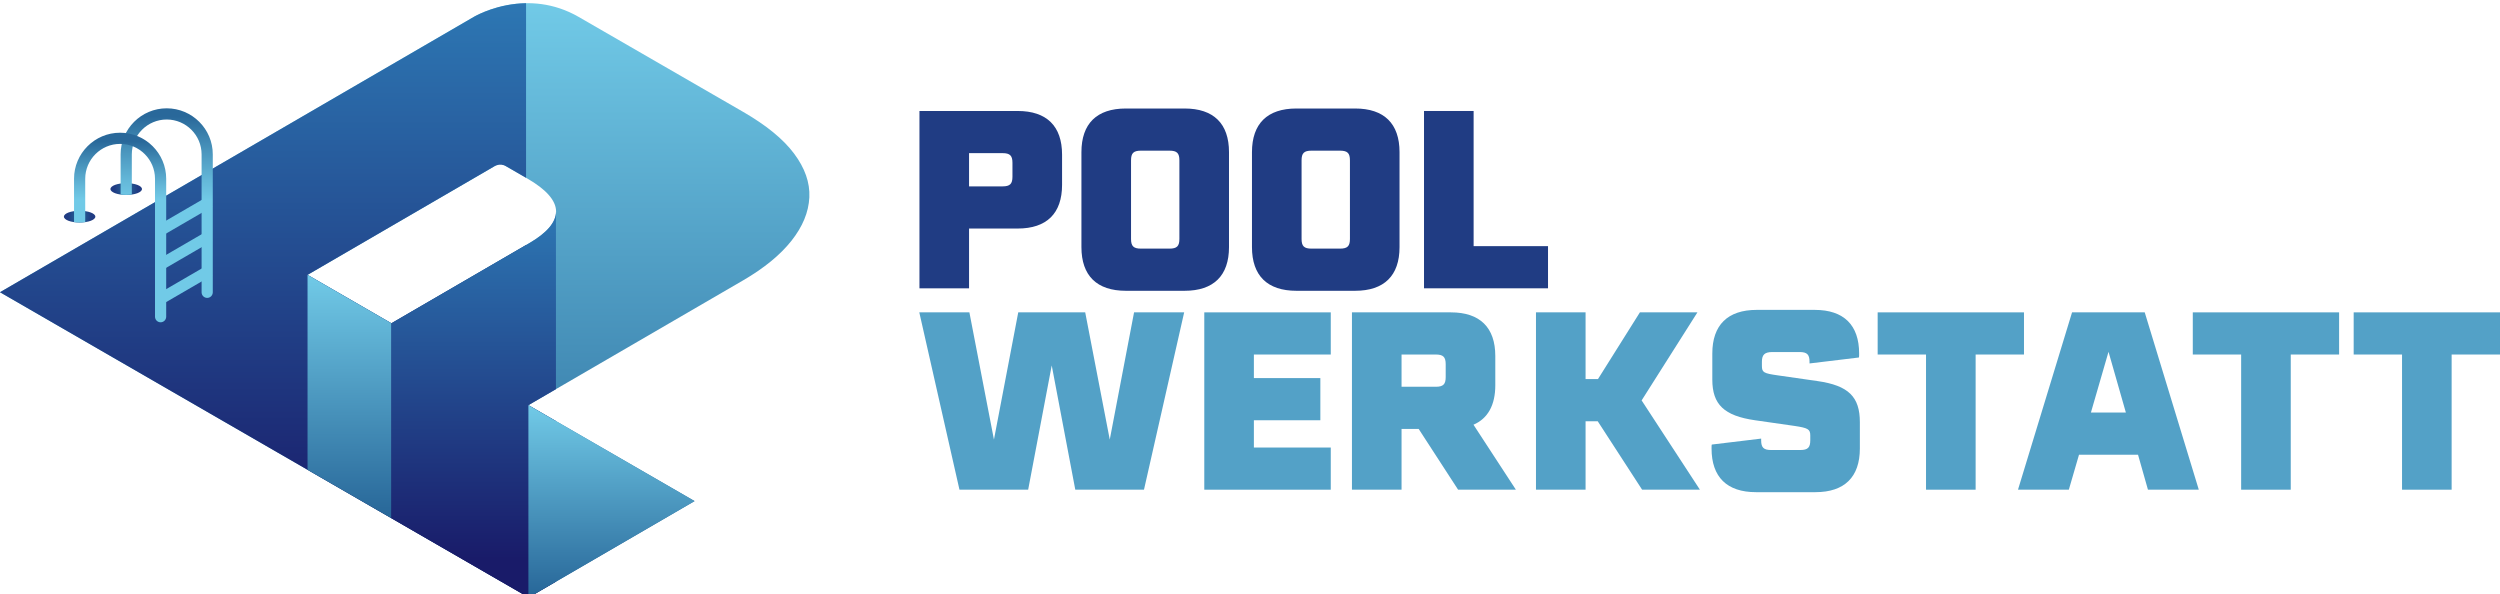 <?xml version="1.0" encoding="UTF-8"?>
<svg id="Ebene_1" xmlns="http://www.w3.org/2000/svg" xmlns:xlink="http://www.w3.org/1999/xlink" version="1.1" viewBox="0 0 437.848 104.083">
  <!-- Generator: Adobe Illustrator 29.3.0, SVG Export Plug-In . SVG Version: 2.1.0 Build 146)  -->
  <defs>
    <linearGradient id="Unbenannter_Verlauf" data-name="Unbenannter Verlauf" x1="70.88" y1=".559" x2="70.88" y2="104.64" gradientTransform="translate(0 0)" gradientUnits="userSpaceOnUse">
      <stop offset="0" stop-color="#71cae7"/>
      <stop offset="1" stop-color="#276698"/>
    </linearGradient>
    <linearGradient id="Unbenannter_Verlauf_2" data-name="Unbenannter Verlauf 2" x1="46.067" y1=".562" x2="46.067" y2="104.375" gradientTransform="translate(0 0)" gradientUnits="userSpaceOnUse">
      <stop offset="0" stop-color="#2d77b3"/>
      <stop offset=".901" stop-color="#191b69"/>
    </linearGradient>
    <linearGradient id="Unbenannter_Verlauf_3" data-name="Unbenannter Verlauf 3" x1="61.208" y1="48.139" x2="61.208" y2="90.763" gradientTransform="translate(0 0)" gradientUnits="userSpaceOnUse">
      <stop offset="0" stop-color="#71cae7"/>
      <stop offset="1" stop-color="#276698"/>
    </linearGradient>
    <linearGradient id="Unbenannter_Verlauf_4" data-name="Unbenannter Verlauf 4" x1="82.96" y1="37.113" x2="82.96" y2="104.641" gradientTransform="translate(0 0)" gradientUnits="userSpaceOnUse">
      <stop offset="0" stop-color="#2d77b3"/>
      <stop offset=".901" stop-color="#191b69"/>
    </linearGradient>
    <linearGradient id="Unbenannter_Verlauf_5" data-name="Unbenannter Verlauf 5" x1="107.094" y1="70.959" x2="107.094" y2="104.642" gradientTransform="translate(0 0)" gradientUnits="userSpaceOnUse">
      <stop offset="0" stop-color="#71cae7"/>
      <stop offset="1" stop-color="#276698"/>
    </linearGradient>
    <radialGradient id="Unbenannter_Verlauf_6" data-name="Unbenannter Verlauf 6" cx="-133.296" cy="-16.662" fx="-133.296" fy="-16.662" r="2.677" gradientTransform="translate(115.118 53.629) scale(.759 .945)" gradientUnits="userSpaceOnUse">
      <stop offset="0" stop-color="#276698"/>
      <stop offset=".32" stop-color="#255d93"/>
      <stop offset=".84" stop-color="#214487"/>
      <stop offset="1" stop-color="#203c83"/>
    </radialGradient>
    <radialGradient id="Unbenannter_Verlauf_7" data-name="Unbenannter Verlauf 7" cx="-122.548" cy="-21.775" fx="-122.548" fy="-21.775" r="2.685" gradientTransform="translate(115.118 53.629) scale(.759 .945)" gradientUnits="userSpaceOnUse">
      <stop offset="0" stop-color="#276698"/>
      <stop offset=".32" stop-color="#255d93"/>
      <stop offset=".84" stop-color="#214487"/>
      <stop offset="1" stop-color="#203c83"/>
    </radialGradient>
    <linearGradient id="Unbenannter_Verlauf_8" data-name="Unbenannter Verlauf 8" x1="32.503" y1="20.401" x2="32.503" y2="53.443" gradientTransform="translate(23.386 -11.215) rotate(30.161)" gradientUnits="userSpaceOnUse">
      <stop offset="0" stop-color="#29689a"/>
      <stop offset=".14" stop-color="#428bb5"/>
      <stop offset=".341" stop-color="#64b8d9"/>
      <stop offset=".442" stop-color="#71cae7"/>
      <stop offset="1" stop-color="#71cae7"/>
    </linearGradient>
    <linearGradient id="Unbenannter_Verlauf_9" data-name="Unbenannter Verlauf 9" x1="32.505" y1="20.401" x2="32.505" y2="53.443" gradientTransform="translate(26.402 -10.404) rotate(30.161)" gradientUnits="userSpaceOnUse">
      <stop offset="0" stop-color="#29689a"/>
      <stop offset=".14" stop-color="#428bb5"/>
      <stop offset=".341" stop-color="#64b8d9"/>
      <stop offset=".442" stop-color="#71cae7"/>
      <stop offset="1" stop-color="#71cae7"/>
    </linearGradient>
    <linearGradient id="Unbenannter_Verlauf_10" data-name="Unbenannter Verlauf 10" x1="32.504" y1="20.401" x2="32.504" y2="53.443" gradientTransform="translate(29.42 -9.59) rotate(30.161)" gradientUnits="userSpaceOnUse">
      <stop offset="0" stop-color="#29689a"/>
      <stop offset=".14" stop-color="#428bb5"/>
      <stop offset=".341" stop-color="#64b8d9"/>
      <stop offset=".442" stop-color="#71cae7"/>
      <stop offset="1" stop-color="#71cae7"/>
    </linearGradient>
    <linearGradient id="Unbenannter_Verlauf_11" data-name="Unbenannter Verlauf 11" x1="29.196" y1="20.401" x2="29.196" y2="53.444" gradientTransform="translate(0 0)" gradientUnits="userSpaceOnUse">
      <stop offset="0" stop-color="#29689a"/>
      <stop offset=".14" stop-color="#428bb5"/>
      <stop offset=".341" stop-color="#64b8d9"/>
      <stop offset=".442" stop-color="#71cae7"/>
      <stop offset="1" stop-color="#71cae7"/>
    </linearGradient>
    <linearGradient id="Unbenannter_Verlauf_12" data-name="Unbenannter Verlauf 12" x1="21.037" y1="20.401" x2="21.037" y2="53.443" gradientTransform="translate(0 0)" gradientUnits="userSpaceOnUse">
      <stop offset=".133" stop-color="#29689a"/>
      <stop offset=".231" stop-color="#428bb5"/>
      <stop offset=".371" stop-color="#64b8d9"/>
      <stop offset=".442" stop-color="#71cae7"/>
      <stop offset="1" stop-color="#71cae7"/>
    </linearGradient>
  </defs>
  <g id="logo">
    <g>
      <g>
        <path d="M178.233,19.437h-17.2v31.057h8.687v-10.468h8.514c5.082,0,7.775-2.65,7.775-7.645v-5.298c0-4.996-2.694-7.646-7.775-7.646h-.001ZM177.321,30.948c0,1.258-.434,1.694-1.737,1.694h-5.864v-5.821h5.864c1.303,0,1.737.434,1.737,1.694v2.433Z" fill="#203c83"/>
        <path d="M207.471,19.003h-10.295c-5.082,0-7.775,2.65-7.775,7.644v16.637c0,4.994,2.693,7.644,7.775,7.644h10.295c5.082,0,7.775-2.65,7.775-7.644v-16.637c0-4.994-2.693-7.644-7.775-7.644ZM206.558,41.85c0,1.26-.434,1.694-1.737,1.694h-4.995c-1.304,0-1.738-.434-1.738-1.694v-13.769c0-1.26.434-1.694,1.738-1.694h4.995c1.303,0,1.737.434,1.737,1.694v13.769Z" fill="#203c83"/>
        <path d="M237.339,19.003h-10.295c-5.082,0-7.775,2.65-7.775,7.644v16.637c0,4.994,2.693,7.644,7.775,7.644h10.295c5.082,0,7.774-2.65,7.774-7.644v-16.637c0-4.994-2.692-7.644-7.774-7.644ZM236.426,41.85c0,1.26-.434,1.694-1.737,1.694h-4.995c-1.304,0-1.738-.434-1.738-1.694v-13.769c0-1.26.434-1.694,1.738-1.694h4.995c1.303,0,1.737.434,1.737,1.694v13.769Z" fill="#203c83"/>
        <polygon points="258.088 19.437 249.4 19.437 249.4 50.494 271.119 50.494 271.119 43.11 258.088 43.11 258.088 19.437" fill="#203c83"/>
      </g>
      <g>
        <polygon points="194.363 76.99 190.063 54.707 178.335 54.707 174.078 76.99 172.798 70.36 169.778 54.707 161.004 54.707 168.04 85.765 172.798 85.765 180.071 85.765 184.199 64.003 188.325 85.765 200.356 85.765 207.394 54.707 198.619 54.707 194.363 76.99" fill="#53a1c7"/>
        <polygon points="210.918 85.765 233.069 85.765 233.069 78.38 219.604 78.38 219.604 73.602 231.245 73.602 231.245 66.218 219.604 66.218 219.604 62.091 233.069 62.091 233.069 54.707 210.918 54.707 210.918 85.765" fill="#53a1c7"/>
        <path d="M261.886,67.477v-5.124c0-4.996-2.693-7.646-7.775-7.646h-17.331v31.057h8.687v-10.642h2.998l6.906,10.642h10.121l-7.428-11.38c2.518-1.086,3.822-3.432,3.822-6.907ZM253.198,66.044c0,1.26-.434,1.694-1.738,1.694h-5.994v-5.647h5.994c1.304,0,1.738.434,1.738,1.694v2.26h0Z" fill="#53a1c7"/>
        <polygon points="297.285 54.707 287.209 54.707 279.868 66.391 277.696 66.391 277.696 54.707 269.01 54.707 269.01 85.765 277.696 85.765 277.696 73.776 279.824 73.776 287.599 85.765 297.721 85.765 287.513 70.127 297.285 54.707" fill="#53a1c7"/>
        <path d="M318.31,66.739l-6.95-.998c-2.476-.348-2.78-.522-2.78-1.652v-.738c0-1.216.478-1.694,1.824-1.694h4.778c1.302,0,1.738.434,1.738,1.694v.304l8.644-1.042c.043-.174.043-.218.043-.696,0-4.994-2.692-7.644-7.774-7.644h-10.164c-5.083,0-7.775,2.65-7.775,7.644v4.561c0,4.386,2.084,6.342,7.47,7.124l6.951.998c2.302.348,2.736.566,2.736,1.652v.868c0,1.26-.434,1.694-1.738,1.694h-5.126c-1.302,0-1.738-.434-1.738-1.694v-.304l-8.644,1.042c-.043.13-.043.174-.043.696,0,4.994,2.692,7.644,7.774,7.644h10.425c5.082,0,7.775-2.65,7.775-7.644v-4.605c0-4.474-1.999-6.428-7.428-7.21h.002Z" fill="#53a1c7"/>
        <polygon points="354.479 54.707 328.852 54.707 328.852 62.091 337.322 62.091 337.322 85.765 346.01 85.765 346.01 62.091 354.479 62.091 354.479 54.707" fill="#53a1c7"/>
        <path d="M362.898,54.707l-9.469,31.057h8.904l1.782-6.124h10.338l1.738,6.124h8.904l-9.469-31.057h-12.728ZM366.199,72.255l3.085-10.642,3.04,10.642h-6.125Z" fill="#53a1c7"/>
        <polygon points="384.043 62.091 392.513 62.091 392.513 85.765 401.2 85.765 401.2 62.091 409.67 62.091 409.67 54.707 384.043 54.707 384.043 62.091" fill="#53a1c7"/>
        <polygon points="412.221 54.707 412.221 62.091 420.691 62.091 420.691 85.765 429.378 85.765 429.378 62.091 437.848 62.091 437.848 54.707 412.221 54.707" fill="#53a1c7"/>
      </g>
    </g>
    <g>
      <path d="M139.073,26.897c-1.899-2.547-4.899-4.984-8.962-7.328L101.365,2.972c-8.927-5.154-17.491-.523-18.337-.04L0,51.181l92.592,53.459,29.052-16.882-29.103-16.801,37.614-21.858c3.669-2.135,6.484-4.438,8.458-6.926,1.96-2.477,3.01-5.014,3.136-7.604.123-2.587-.782-5.145-2.678-7.674l.002.002h0ZM92.647,42.619l-24.094,14.002-14.691-8.482,33.749-19.613,4.709,2.721c6.656,3.841,6.763,7.631.327,11.372h0Z" fill="url(#Unbenannter_Verlauf)"/>
      <path d="M88.623,29.11l3.51,2.027V.562c-4.898.074-8.565,2.063-9.104,2.37L.001,51.181l92.132,53.194v-61.457l-23.58,13.702-14.691-8.482,32.516-18.896s1.079-.806,2.246-.133h0Z" fill="url(#Unbenannter_Verlauf_2)"/>
      <g>
        <polygon points="68.553 56.622 53.862 48.139 53.862 82.28 68.553 90.763 68.553 56.622" fill="url(#Unbenannter_Verlauf_3)"/>
        <path d="M92.647,42.619l-24.094,14.002v34.141l24.041,13.879,4.773-2.772v-28.125l-4.824-2.785,4.824-2.804v-31.042c-.027,1.848-1.583,3.683-4.719,5.507h0Z" fill="url(#Unbenannter_Verlauf_4)"/>
      </g>
      <polygon points="92.593 104.642 121.645 87.761 92.543 70.959 92.543 104.616 92.593 104.642" fill="url(#Unbenannter_Verlauf_5)"/>
      <ellipse cx="13.946" cy="37.943" rx="2.753" ry="1.029" fill="url(#Unbenannter_Verlauf_6)"/>
      <ellipse cx="22.104" cy="33.109" rx="2.761" ry="1.032" fill="url(#Unbenannter_Verlauf_7)"/>
      <rect x="27.669" y="36.807" width="9.669" height="1.959" transform="translate(-14.585 21.446) rotate(-30.161)" fill="url(#Unbenannter_Verlauf_8)"/>
      <rect x="27.669" y="42.812" width="9.669" height="1.959" transform="translate(-17.602 22.259) rotate(-30.161)" fill="url(#Unbenannter_Verlauf_9)"/>
      <rect x="27.669" y="48.817" width="9.669" height="1.959" transform="translate(-20.619 23.072) rotate(-30.161)" fill="url(#Unbenannter_Verlauf_10)"/>
      <path d="M29.196,18.97c-4.45,0-8.071,3.62-8.071,8.071v7.031c.305.043.632.07.978.07s.676-.027.982-.07v-7.03c0-3.37,2.741-6.111,6.111-6.111s6.111,2.741,6.111,6.111v24.154c0,.541.439.98.98.98s.98-.439.98-.98v-24.154c0-4.45-3.62-8.071-8.071-8.071h0Z" fill="url(#Unbenannter_Verlauf_11)"/>
      <path d="M21.037,23.243c-4.45,0-8.071,3.62-8.071,8.071v7.588c.305.044.634.07.98.07s.674-.027.979-.07v-7.588c0-3.37,2.741-6.111,6.112-6.111s6.111,2.742,6.111,6.111v24.154c0,.541.439.98.98.98s.98-.439.98-.98v-24.154c0-4.45-3.621-8.071-8.071-8.071h0Z" fill="url(#Unbenannter_Verlauf_12)"/>
    </g>
  </g>
</svg>